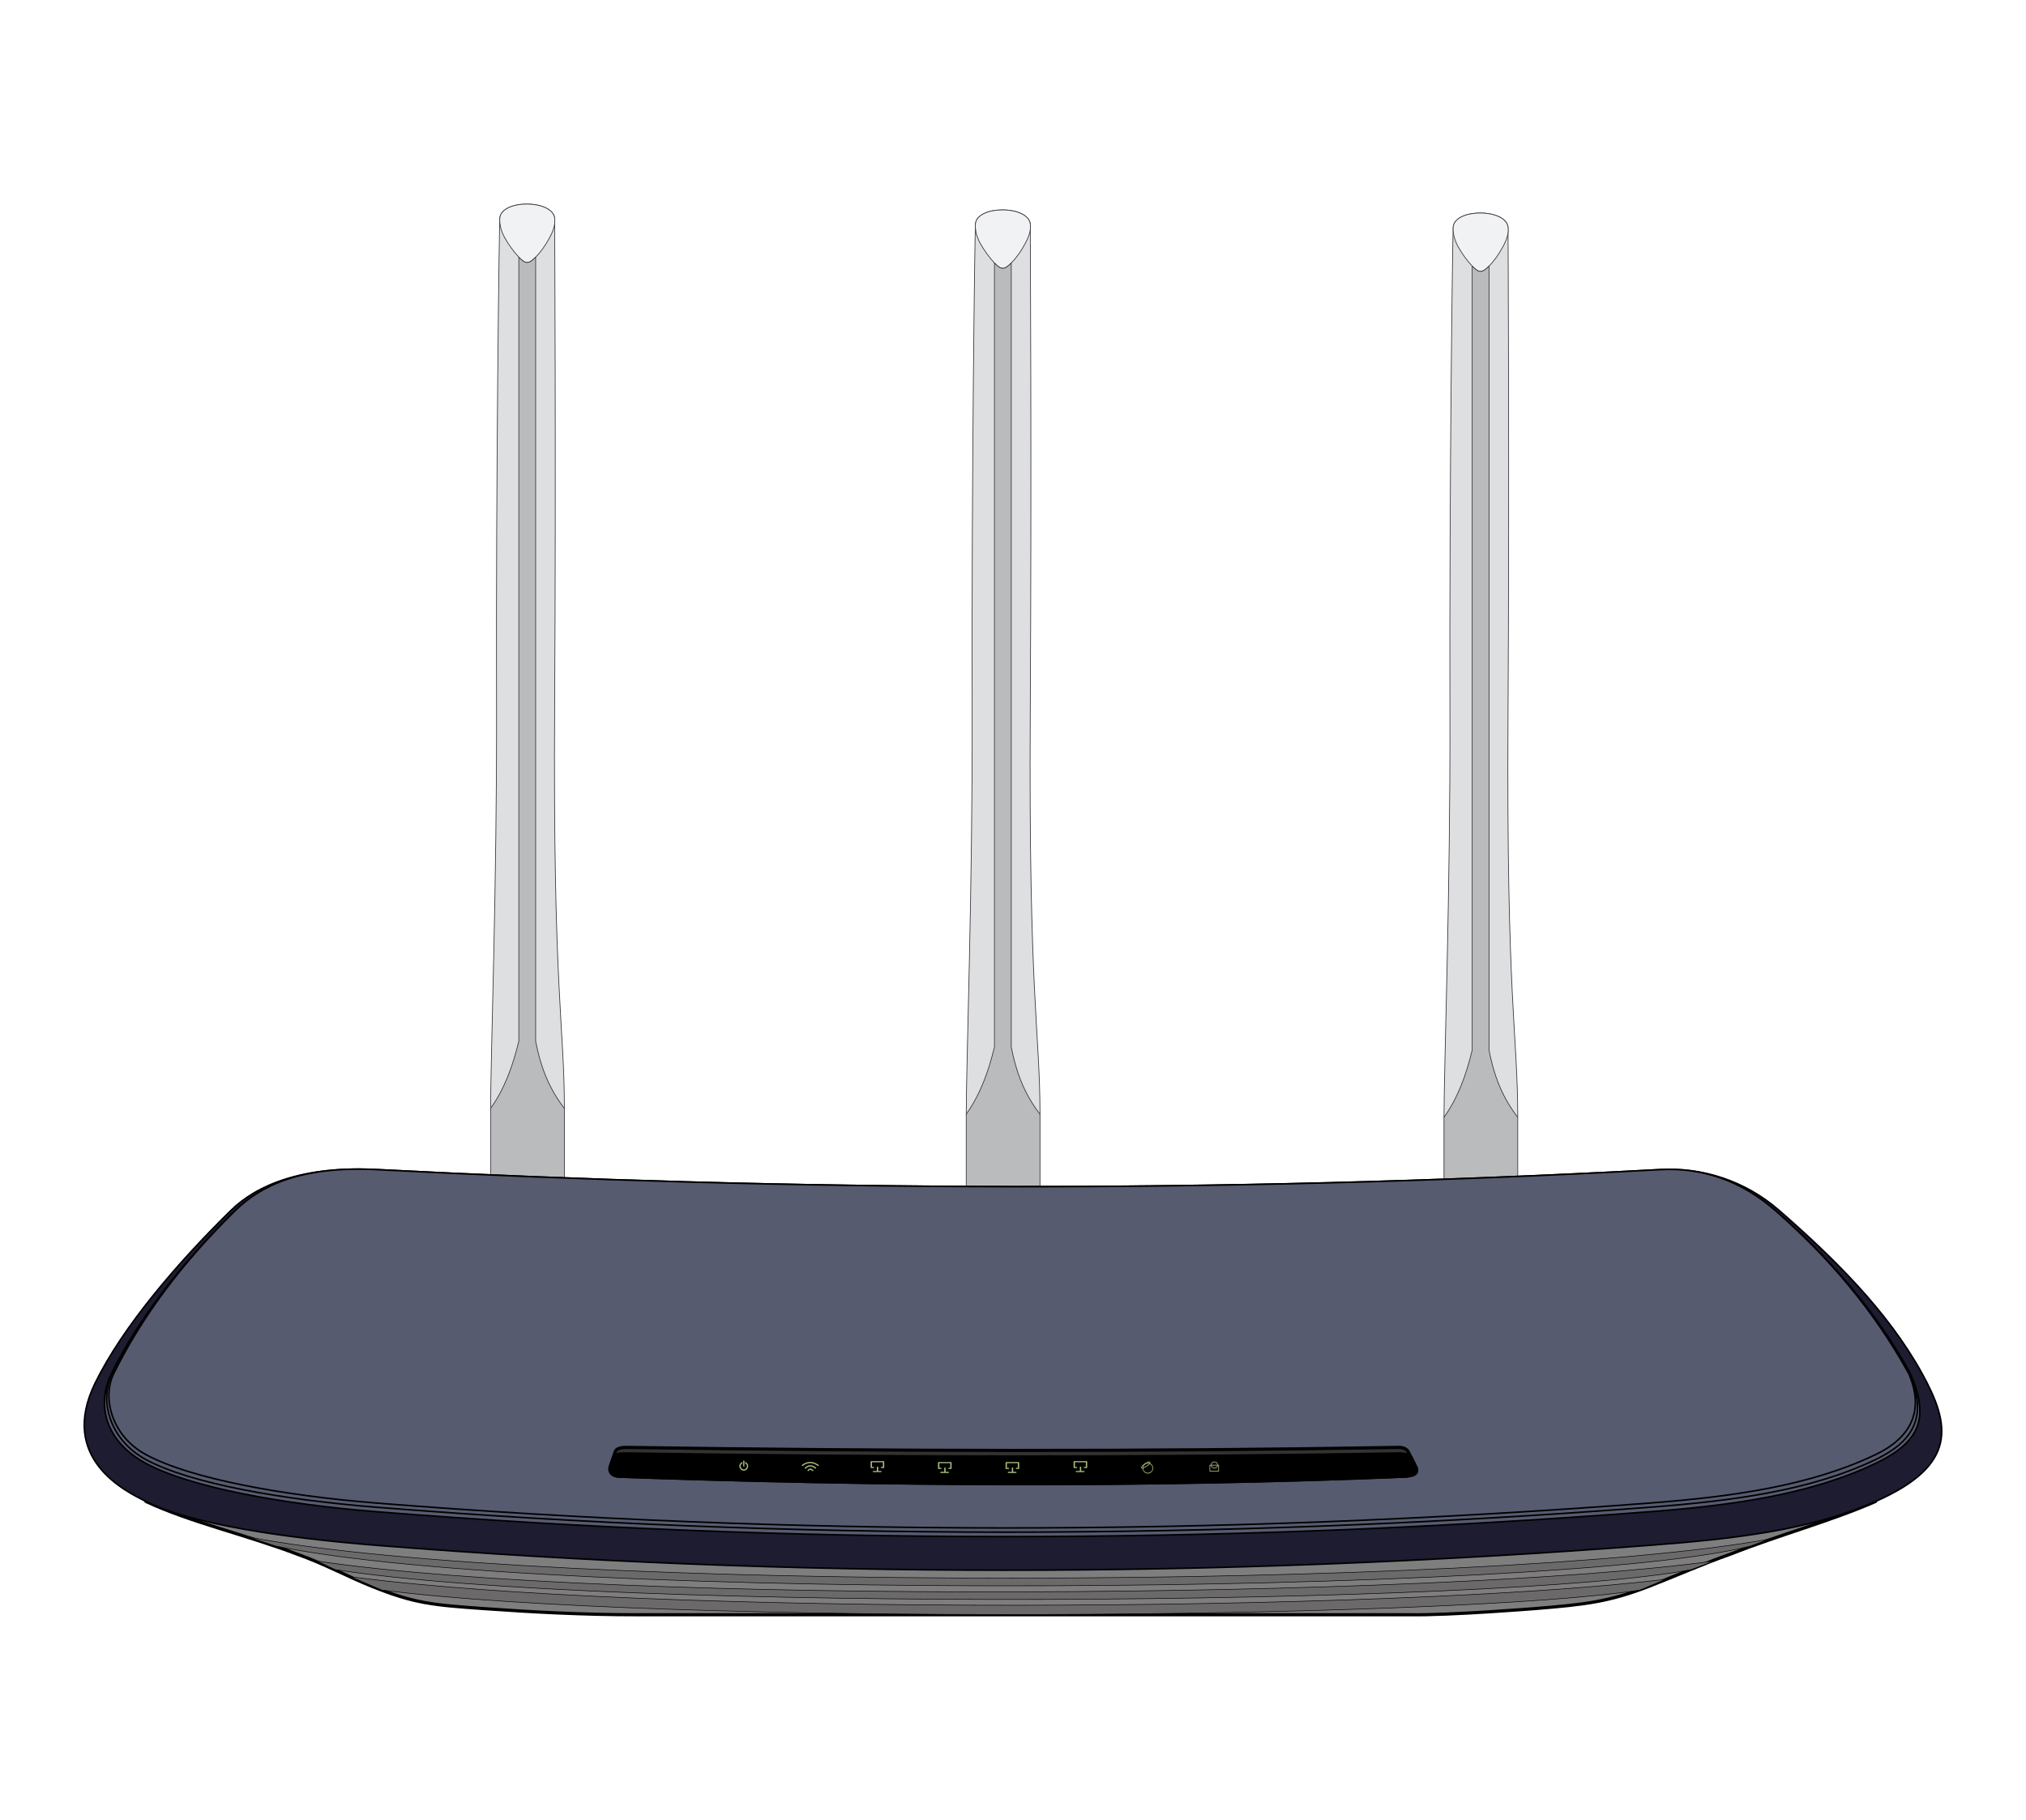 <?xml version="1.0" encoding="UTF-8" standalone="no"?>
<svg
   width="100%"
   height="100%"
   viewBox="0 0 1280 1150"
   version="1.1"
   xml:space="preserve"
   style="fill-rule:evenodd;clip-rule:evenodd;stroke-linecap:round;stroke-linejoin:round;stroke-miterlimit:1.414;"
   id="svg113"
   sodipodi:docname="tp-link-archer-c20-v4.svg"
   inkscape:version="1.2 (1:1.2.1+202207142221+cd75a1ee6d)"
   xmlns:inkscape="http://www.inkscape.org/namespaces/inkscape"
   xmlns:sodipodi="http://sodipodi.sourceforge.net/DTD/sodipodi-0.dtd"
   xmlns="http://www.w3.org/2000/svg"
   xmlns:svg="http://www.w3.org/2000/svg"><defs
   id="defs117">
        
        
        
    
        
        
        
    
        
        
        
    
        
        
        
        
    
            
            
            
        </defs><sodipodi:namedview
   id="namedview115"
   pagecolor="#ffffff"
   bordercolor="#666666"
   borderopacity="1.0"
   inkscape:showpageshadow="2"
   inkscape:pageopacity="0.0"
   inkscape:pagecheckerboard="0"
   inkscape:deskcolor="#d1d1d1"
   showgrid="false"
   inkscape:zoom="0.29022122"
   inkscape:cx="399.6951"
   inkscape:cy="137.8259"
   inkscape:window-width="1920"
   inkscape:window-height="1052"
   inkscape:window-x="0"
   inkscape:window-y="0"
   inkscape:window-maximized="1"
   inkscape:current-layer="svg113" />
    
    
    
    
    
    
    <g
   id="g27907"
   transform="translate(19.441,-4.686)"><path
     d="m 596.842,146.048 c 1.306,-11.713 32.784,-11.62 34.626,0 0,0 0.893,159.227 0,308.27 -1.083,180.939 6.144,201.444 6.144,254.349 h -46.606 c 0.092,-35.237 4.058,-141.792 3.757,-254.349 -0.397,-148.669 1.725,-305.583 2.079,-308.27"
     style="fill:#dddfe1;fill-opacity:1;stroke:#35343a;stroke-width:0.45px"
     id="path2" /><path
     d="m 596.842,146.048 c 1.306,-11.713 32.784,-11.62 34.626,0 0.536,4.222 -0.782,7.994 -3.208,12.498 -2.441,4.532 -5.222,8.684 -8.798,12.299 -4.147,4.192 -6.161,4.767 -10.629,0 -3.295,-3.516 -6.263,-7.633 -8.932,-12.299 -2.046,-3.877 -3.391,-7.952 -3.059,-12.498"
     style="fill:#f1f2f4;fill-opacity:1;stroke:#35343a;stroke-width:0.45px"
     id="path4" /><path
     d="M 619.462,666.208 V 170.845 c -4.147,4.192 -6.161,4.767 -10.629,0 v 495.363 c -3.767,15.739 -9.126,30.317 -17.827,42.459 v 56.228 h 46.606 v -56.228 c -10.47,-13.495 -15.348,-27.823 -18.15,-42.459 z"
     style="fill:#babbbd;fill-opacity:1;stroke:#35343a;stroke-width:0.45px"
     id="path6" /><path
     d="m 898.686,148.021 c 1.306,-11.713 32.784,-11.62 34.626,0 0,0 0.893,159.227 0,308.27 -1.083,180.939 6.144,201.444 6.144,254.349 H 892.85 c 0.092,-35.237 4.058,-141.792 3.757,-254.349 -0.397,-148.669 1.725,-305.583 2.079,-308.27"
     style="fill:#dddfe1;fill-opacity:1;stroke:#35343a;stroke-width:0.45px"
     id="path9" /><path
     d="m 898.686,148.021 c 1.306,-11.713 32.784,-11.62 34.626,0 0.536,4.222 -0.782,7.994 -3.208,12.498 -2.441,4.532 -5.222,8.684 -8.798,12.299 -4.147,4.192 -6.161,4.767 -10.629,0 -3.295,-3.516 -6.263,-7.633 -8.932,-12.299 -2.046,-3.877 -3.391,-7.952 -3.059,-12.498"
     style="fill:#f1f2f4;fill-opacity:1;stroke:#35343a;stroke-width:0.45px"
     id="path11" /><path
     d="m 921.306,668.181 v -495.363 c -4.147,4.192 -6.161,4.767 -10.629,0 v 495.363 c -3.767,15.739 -9.126,30.317 -17.827,42.459 v 56.228 h 46.606 v -56.228 c -10.47,-13.495 -15.348,-27.823 -18.15,-42.459 z"
     style="fill:#babbbd;fill-opacity:1;stroke:#35343a;stroke-width:0.45px"
     id="path13" /><path
     d="m 296.351,142.368 c 1.306,-11.713 32.784,-11.62 34.626,0 0,0 0.893,159.227 0,308.27 -1.083,180.939 6.144,201.444 6.144,254.349 h -46.606 c 0.092,-35.237 4.058,-141.792 3.757,-254.349 -0.397,-148.669 1.725,-305.583 2.079,-308.27"
     style="fill:#dddfe1;fill-opacity:1;stroke:#35343a;stroke-width:0.45px"
     id="path16" /><path
     d="m 296.351,142.368 c 1.306,-11.713 32.784,-11.62 34.626,0 0.536,4.222 -0.782,7.994 -3.208,12.498 -2.441,4.532 -5.222,8.684 -8.798,12.299 -4.147,4.192 -6.161,4.767 -10.629,0 -3.295,-3.516 -6.263,-7.633 -8.932,-12.299 -2.046,-3.877 -3.391,-7.952 -3.059,-12.498"
     style="fill:#f1f2f4;fill-opacity:1;stroke:#35343a;stroke-width:0.45px"
     id="path18" /><path
     d="m 318.971,662.528 v -495.363 c -4.147,4.192 -6.161,4.767 -10.629,0 v 495.363 c -3.767,15.739 -9.126,30.317 -17.827,42.459 v 56.228 h 46.606 v -56.228 c -10.47,-13.495 -15.348,-27.823 -18.15,-42.459 z"
     style="fill:#babbbd;fill-opacity:1;stroke:#35343a;stroke-width:0.45px"
     id="path20" /><path
     d="M 167.854,986.506 C 135.67,974.253 100.838,966.525 72.744,953.354 H 1165.52 c -28.67,12.55 -59.92,20.789 -91.26,33.152 -17.2,6.002 -34.1,13.564 -51.79,20.434 -25.322,9.83 -40.382,11.53 -71.67,14.08 0,0 -53.51,4.35 -79.557,3.93 H 382.687 c -34.078,0 -65.142,-1.65 -97.165,-3.93 -31.491,-2.25 -43.076,-3.17 -70.126,-14.08 -16.563,-6.68 -29.313,-13.955 -47.542,-20.434 z"
     style="fill:#7f7e7f;fill-opacity:1;stroke:#000000;stroke-width:2px"
     id="path23" /><path
     d="M 1098.16,977.188 C 922.741,1009.09 323.926,1011.4 137.535,975.84 l 17.073,5.648 c 171.611,36.052 813.657,31.052 931.982,0 z"
     style="fill:#6b696a;fill-opacity:1;stroke:#000000;stroke-width:0.35px"
     id="path25" /><path
     d="m 1063.49,991.005 c -175.419,24.105 -696.292,27.845 -882.681,0 l 11.453,5.399 c 172.531,27.256 739.339,23.006 856.818,0 z"
     style="fill:#6b696a;fill-opacity:1;stroke:#000000;stroke-width:0.35px"
     id="path27" /><path
     d="m 1032.87,1002.58 c -175.267,21.1 -644.34,23.13 -830.892,-1.66 l 19.817,8.4 c 172.448,22.48 677.32,18.69 794.875,0 z"
     style="fill:#6b696a;fill-opacity:1;stroke:#000000;stroke-width:0.35px"
     id="path29" /><path
     d="m 218.811,743.704 c 260.788,13.493 529.794,15.213 810.619,0 26.65,-1.444 53.53,6.911 75.19,25.796 33.76,29.448 68.39,63.302 90.28,103.023 17.79,32.26 22.9,57.793 -29.38,80.831 -41.92,18.475 -90.86,23.763 -143.08,27.754 -276.093,21.102 -543.208,20.752 -803.629,0 C 159.1,976.349 101.243,967.601 72.744,953.354 60.354,947.16 17.167,926.55 40.691,878.526 57.893,843.408 92.042,803.205 126.441,769.5 c 16.368,-16.038 45.041,-28.245 92.37,-25.796 z"
     style="fill:#1d1c31;fill-opacity:1;stroke:#000000;stroke-width:1px"
     id="path32" /><g
     id="deckel"
     style="fill:#575b70;fill-opacity:1">
            <path
   d="m 129.285,769.5 h 972.845 c 33.76,29.448 63.47,63.302 85.37,103.023 11.95,27.583 6.77,43.003 -21.98,56.777 -41.31,19.796 -90.86,26.589 -143.08,30.58 -276.093,21.097 -543.208,20.754 -803.629,0 C 159.1,955.121 100.819,944.516 72.744,929.3 47.006,915.35 41.274,892.269 51.049,872.523 68.484,837.304 94.886,803.205 129.285,769.5 Z"
   style="fill:#575b70;fill-opacity:1;stroke:#000000;stroke-width:1px"
   id="path34" />
            <path
   d="m 129.285,769.5 h 972.845 c 33.76,29.448 62.9,63.302 84.8,103.023 12.16,28.082 1.5,43.402 -21.41,54.38 -41.31,19.796 -90.86,26.161 -143.08,30.151 -276.093,21.098 -543.208,20.755 -803.629,0 C 159.1,952.296 100.819,942.119 72.744,926.903 49.68,914.403 43.076,889.35 51.406,872.523 68.841,837.304 94.886,803.205 129.285,769.5 Z"
   style="fill:#575b70;fill-opacity:1;stroke:#000000;stroke-width:1px"
   id="path36" />
            <path
   d="m 218.811,743.704 c 260.788,13.493 529.794,15.213 810.619,0 26.65,-1.444 51.05,6.911 72.7,25.796 33.76,29.448 62.43,63.302 84.33,103.023 9.89,22.851 2.1,40.202 -20.94,51.239 -41.31,19.796 -90.86,26.653 -143.08,30.644 -276.093,21.098 -543.208,20.754 -803.629,0 C 159.1,949.648 100.819,938.978 72.744,923.762 50.89,911.918 44.957,887.601 52.421,872.523 69.856,837.304 94.886,803.205 129.285,769.5 c 16.369,-16.038 42.197,-28.245 89.526,-25.796 z"
   style="fill:#575b70;fill-opacity:1;stroke:#000000;stroke-width:1px"
   id="path38" />
        </g><path
     d="m 376.298,919.206 c -3.444,-0.051 -6.387,0.671 -7.102,2.85 l -3.103,9.461 c -0.906,2.759 0.949,5.78 5.55,5.941 165.351,5.796 330.715,6.738 496.098,0 5.375,-0.219 9.458,-1.549 7.27,-5.941 l -4.711,-9.461 c -0.899,-1.805 -3.185,-2.892 -5.703,-2.85 -162.775,2.717 -325.54,2.415 -488.299,0 z"
     style="fill:#323232;stroke:#000000;stroke-width:2px"
     id="path42" /><path
     d="m 376.298,923.288 c -3.444,-0.051 -7.496,0.057 -8.21,2.236 l -1.995,5.993 c -0.906,2.759 0.949,5.78 5.55,5.941 165.351,5.796 330.715,6.738 496.098,0 5.375,-0.219 9.458,-1.549 7.27,-5.941 l -2.974,-5.993 c -0.899,-1.805 -4.922,-2.278 -7.44,-2.236 -162.775,2.717 -325.54,2.415 -488.299,0 z"
     style="fill:#000000;stroke:#000000;stroke-width:2px"
     id="path44" /><g
     id="led"
     style="fill:none;fill-opacity:1;stroke:#a4bb79;stroke-opacity:1">
        <g
   id="power"
   style="fill:none;fill-opacity:1;stroke:#a4bb79;stroke-opacity:1">
            <path
   d="m 449.307,928.937 c -1.689,1.32 -1.689,2.755 0,4.304 0.744,0.344 1.51,0.389 2.309,0 1.622,-1.356 1.762,-3.082 0,-4.304"
   style="fill:none;fill-opacity:1;stroke:#a4bb79;stroke-width:0.8px;stroke-opacity:1"
   id="path46" />
            <path
   d="m 450.474,927.897 v 2.99"
   style="fill:none;fill-opacity:1;stroke:#a4bb79;stroke-width:0.8px;stroke-opacity:1"
   id="path48" />
        </g>
        <g
   id="wifi"
   style="fill:none;fill-opacity:1;stroke:#a4bb79;stroke-opacity:1">
            <path
   d="m 487.491,930.588 c 3.203,-2.411 6.526,-2.487 9.983,0"
   style="fill:none;fill-opacity:1;stroke:#a4bb79;stroke-width:0.8px;stroke-opacity:1"
   id="path51" />
            <path
   d="m 489.333,932.256 c 2.161,-1.907 4.323,-1.791 6.486,0"
   style="fill:none;fill-opacity:1;stroke:#a4bb79;stroke-width:0.8px;stroke-opacity:1"
   id="path53" />
            <path
   d="m 491.11,933.817 c 0.86,-1.093 1.853,-1.093 2.978,0"
   style="fill:none;fill-opacity:1;stroke:#a4bb79;stroke-width:0.8px;stroke-opacity:1"
   id="path55" />
        </g>
        <g
   transform="matrix(0.236,0,0,0.236,385.951,697.172)"
   id="g66"
   style="fill:none;fill-opacity:1;stroke:#a4bb79;stroke-opacity:1">
            <g
   transform="matrix(1.808,0,0,1.501,-511.81,-500.416)"
   id="g60"
   style="fill:none;fill-opacity:1;stroke:#a4bb79;stroke-opacity:1">
                <path
   d="m 626.349,996.053 h -3.276 V 985.75 h 18.143 v 10.303 h -3.033"
   style="fill:none;fill-opacity:1;stroke:#a4bb79;stroke-width:2.04px;stroke-opacity:1"
   id="path58" />
            </g>
            <g
   transform="matrix(1.808,0,0,1.501,-511.81,-500.416)"
   id="g64"
   style="fill:none;fill-opacity:1;stroke:#a4bb79;stroke-opacity:1">
                <path
   d="m 626.295,1003.22 h 11.042 -4.985 v -7.799"
   style="fill:none;fill-opacity:1;stroke:#a4bb79;stroke-width:2.04px;stroke-opacity:1"
   id="path62" />
            </g>
        </g>
        <g
   transform="matrix(0.236,0,0,0.236,428.534,697.749)"
   id="g76"
   style="fill:none;fill-opacity:1;stroke:#a4bb79;stroke-opacity:1">
            <g
   transform="matrix(1.808,0,0,1.501,-511.81,-500.416)"
   id="g70"
   style="fill:none;fill-opacity:1;stroke:#a4bb79;stroke-opacity:1">
                <path
   d="m 626.349,996.053 h -3.276 V 985.75 h 18.143 v 10.303 h -3.033"
   style="fill:none;fill-opacity:1;stroke:#a4bb79;stroke-width:2.04px;stroke-opacity:1"
   id="path68" />
            </g>
            <g
   transform="matrix(1.808,0,0,1.501,-511.81,-500.416)"
   id="g74"
   style="fill:none;fill-opacity:1;stroke:#a4bb79;stroke-opacity:1">
                <path
   d="m 626.295,1003.22 h 11.042 -4.985 v -7.799"
   style="fill:none;fill-opacity:1;stroke:#a4bb79;stroke-width:2.04px;stroke-opacity:1"
   id="path72" />
            </g>
        </g>
        <g
   transform="matrix(0.236,0,0,0.236,471.219,697.749)"
   id="g86"
   style="fill:none;fill-opacity:1;stroke:#a4bb79;stroke-opacity:1">
            <g
   transform="matrix(1.808,0,0,1.501,-511.81,-500.416)"
   id="g80"
   style="fill:none;fill-opacity:1;stroke:#a4bb79;stroke-opacity:1">
                <path
   d="m 626.349,996.053 h -3.276 V 985.75 h 18.143 v 10.303 h -3.033"
   style="fill:none;fill-opacity:1;stroke:#a4bb79;stroke-width:2.04px;stroke-opacity:1"
   id="path78" />
            </g>
            <g
   transform="matrix(1.808,0,0,1.501,-511.81,-500.416)"
   id="g84"
   style="fill:none;fill-opacity:1;stroke:#a4bb79;stroke-opacity:1">
                <path
   d="m 626.295,1003.22 h 11.042 -4.985 v -7.799"
   style="fill:none;fill-opacity:1;stroke:#a4bb79;stroke-width:2.04px;stroke-opacity:1"
   id="path82" />
            </g>
        </g>
        <g
   transform="matrix(0.236,0,0,0.236,514.187,697.172)"
   id="g96"
   style="fill:none;fill-opacity:1;stroke:#a4bb79;stroke-opacity:1">
            <g
   transform="matrix(1.808,0,0,1.501,-511.81,-500.416)"
   id="g90"
   style="fill:none;fill-opacity:1;stroke:#a4bb79;stroke-opacity:1">
                <path
   d="m 626.349,996.053 h -3.276 V 985.75 h 18.143 v 10.303 h -3.033"
   style="fill:none;fill-opacity:1;stroke:#a4bb79;stroke-width:2.04px;stroke-opacity:1"
   id="path88" />
            </g>
            <g
   transform="matrix(1.808,0,0,1.501,-511.81,-500.416)"
   id="g94"
   style="fill:none;fill-opacity:1;stroke:#a4bb79;stroke-opacity:1">
                <path
   d="m 626.295,1003.22 h 11.042 -4.985 v -7.799"
   style="fill:none;fill-opacity:1;stroke:#a4bb79;stroke-width:2.04px;stroke-opacity:1"
   id="path92" />
            </g>
        </g>
        <g
   id="online"
   transform="translate(-1.961,-0.437)"
   style="fill:none;fill-opacity:1;stroke:#a4bb79;stroke-opacity:1">
            <g
   transform="matrix(1.226,0,0,1.41,-160.001,-382.217)"
   id="g100"
   style="fill:none;fill-opacity:1;stroke:#a4bb79;stroke-opacity:1">
                <ellipse
   cx="707.774"
   cy="932.627"
   rx="2.55"
   ry="2.233"
   style="fill:none;fill-opacity:1;stroke:#a4bb79;stroke-width:0.34px;stroke-opacity:1"
   id="ellipse98" />
            </g>
            <g
   transform="rotate(-34.496,709.389,929.785)"
   id="g104"
   style="fill:none;fill-opacity:1;stroke:#a4bb79;stroke-opacity:1">
                <ellipse
   cx="706.345"
   cy="928.899"
   rx="3.246"
   ry="0.936"
   style="fill:none;fill-opacity:1;stroke:#a4bb79;stroke-width:0.45px;stroke-opacity:1"
   id="ellipse102" />
            </g>
        </g>
        <g
   id="lock"
   transform="translate(-0.729,-0.769)"
   style="fill:none;fill-opacity:1;stroke:#a4bb79;stroke-opacity:1">
            <rect
   x="745.656"
   y="931.239"
   width="5.543"
   height="3.743"
   style="fill:none;fill-opacity:1;stroke:#a4bb79;stroke-width:0.45px;stroke-opacity:1"
   id="rect107" />
            <circle
   cx="748.534"
   cy="931.094"
   r="1.982"
   style="fill:none;fill-opacity:1;stroke:#a4bb79;stroke-width:0.45px;stroke-opacity:1"
   id="circle109" />
        </g>
    </g></g>
</svg>
